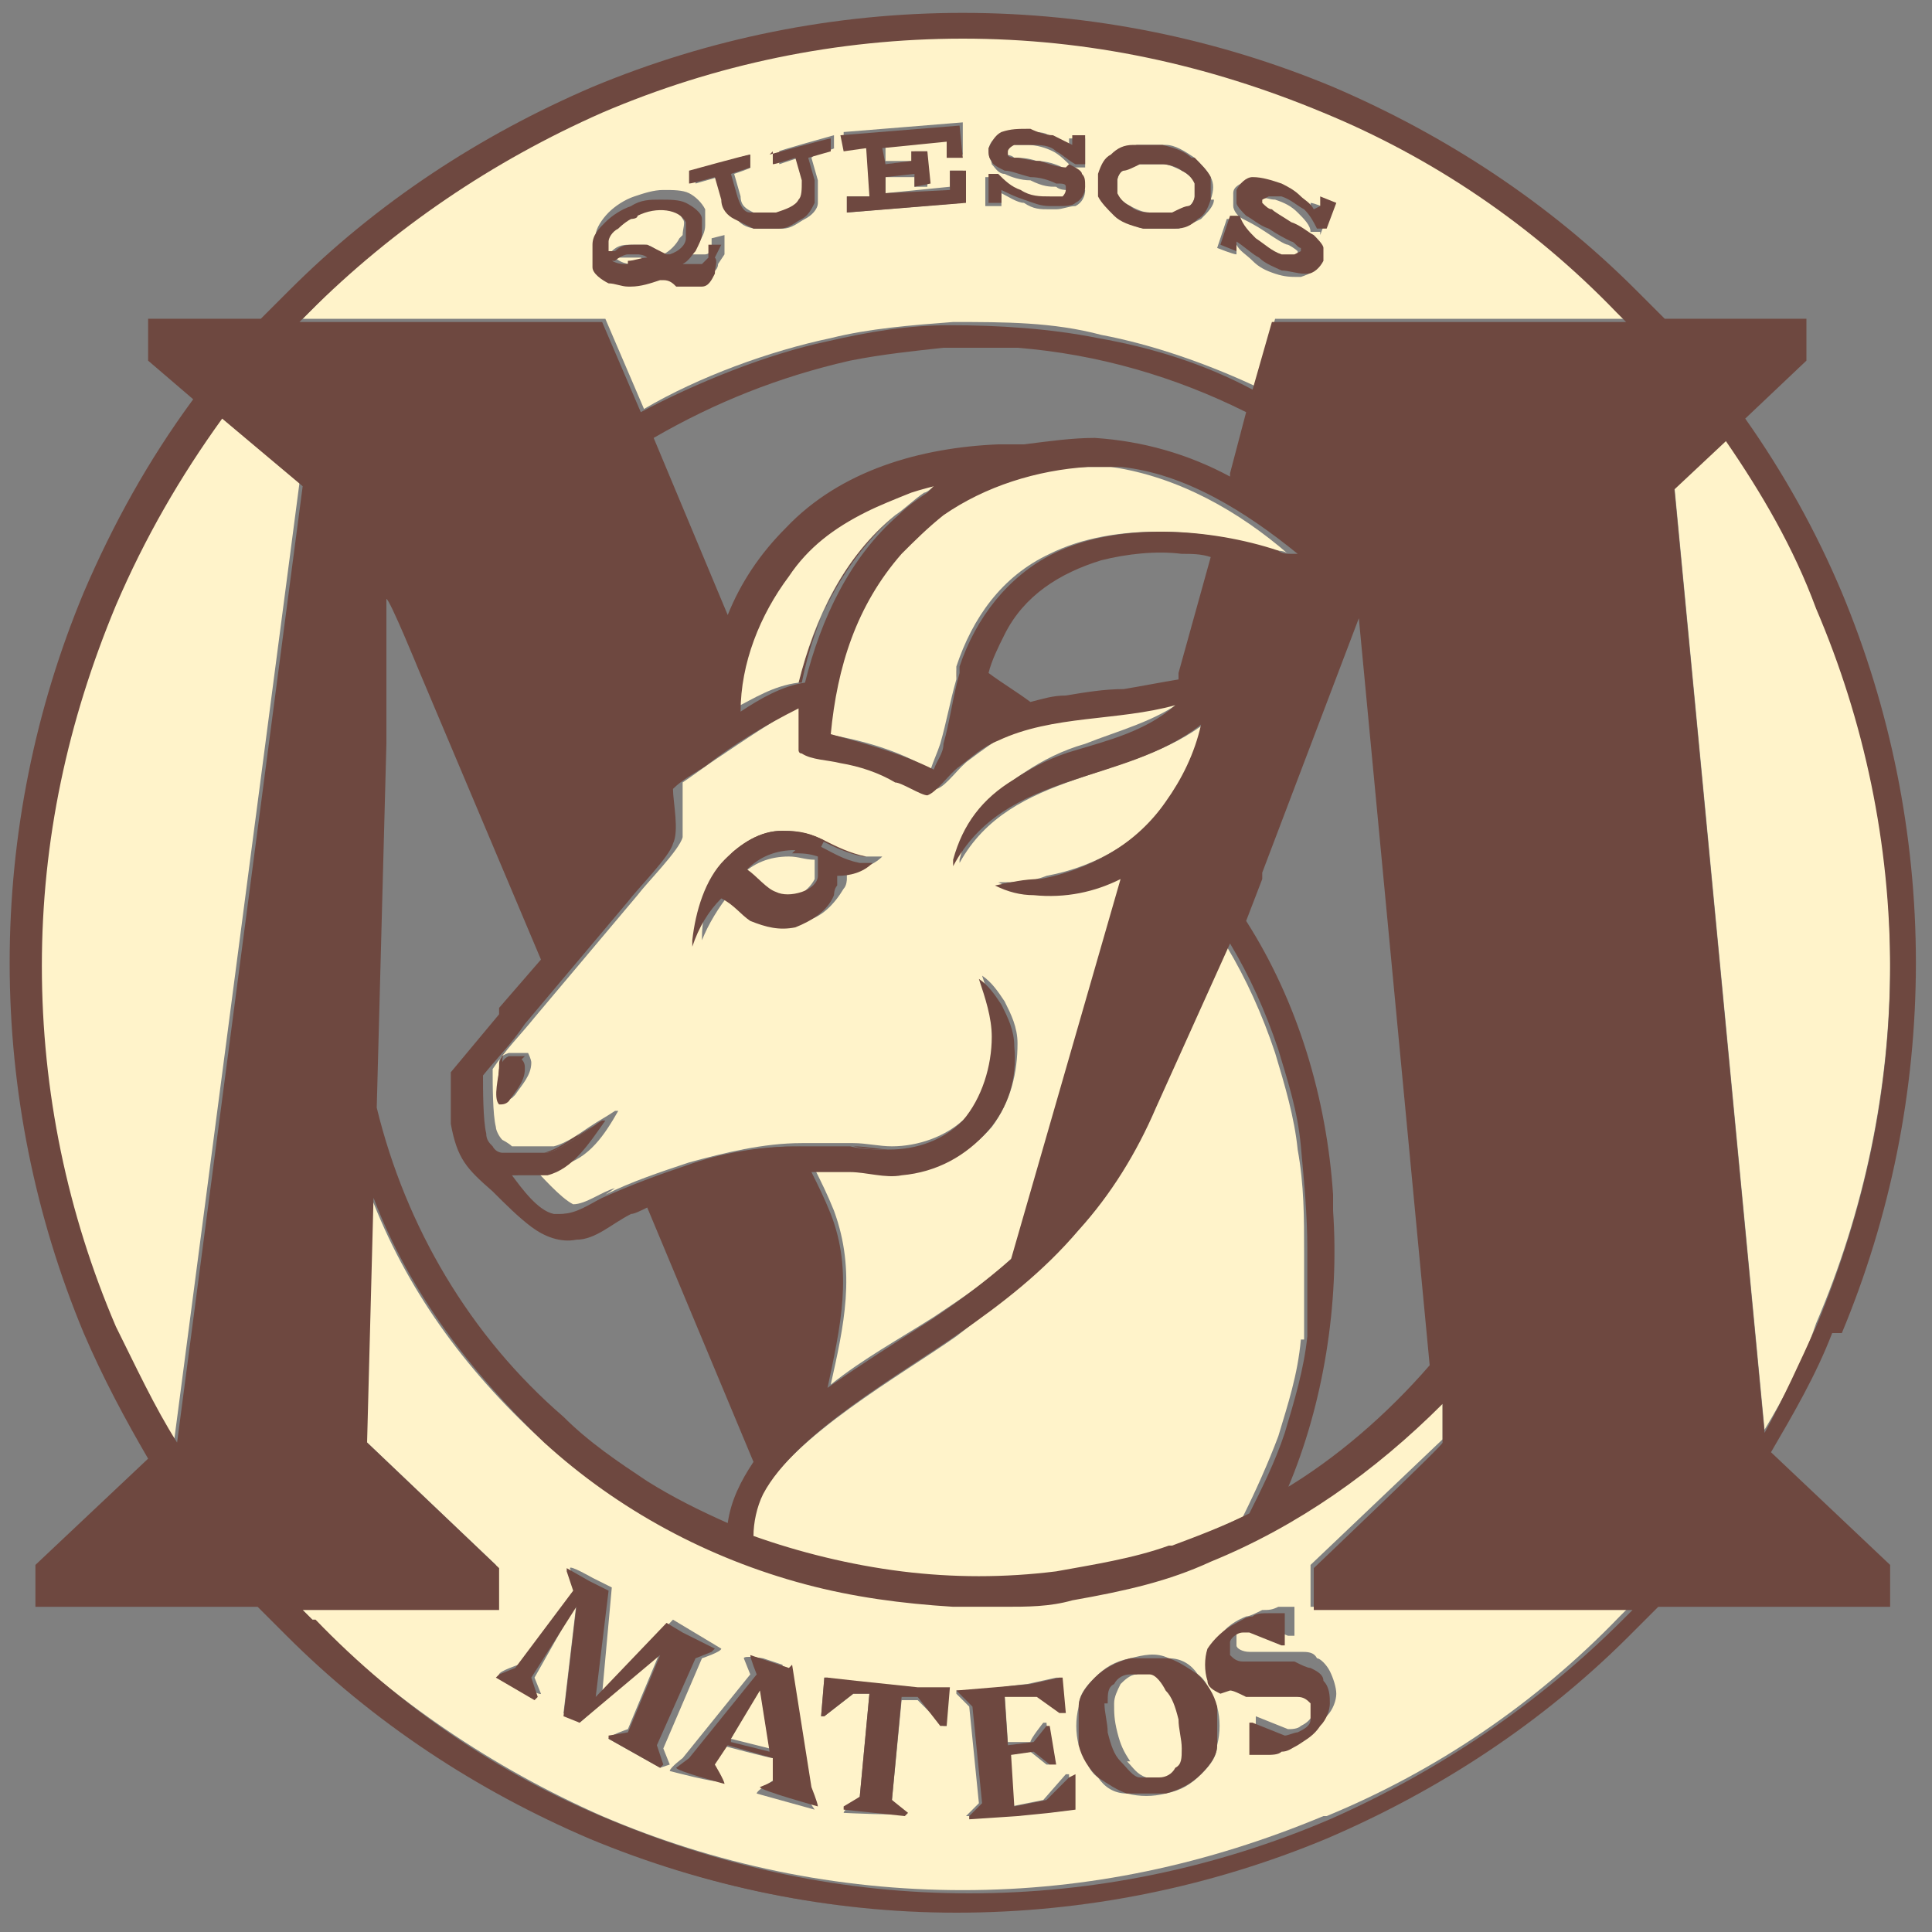 <svg xmlns="http://www.w3.org/2000/svg" id="Capa_1" viewBox="0 0 60 60"><rect x="0" y="0" width="60" height="60" fill="#808080" stroke="none"/><defs><style>      .st0 {        fill: #6e4840;      }      .st1 {        fill: #fff3ca;      }    </style></defs><path class="st0" d="M24.9,23.1c0,0,0,.1,0,.2,0,0,0,0,0-.1,0-.4,0-.8,0-1.2,0,0,0,0,0,0,0,.3,0,.8,0,1.1Z"></path><path class="st0" d="M22.6,26.7c.5-.5,1.1-.9,1.8-.9.5,0,.9.1,1.3.3.4.2.8.4,1.2.5.1,0,.3,0,.4,0,0,0,0,0,0,0-.2,0-.4,0-.5,0-.5-.1-.9-.3-1.3-.5-.4-.2-.8-.3-1.3-.3-.7,0-1.3.4-1.8.9-.6.7-1,1.7-1,2.7,0,0,0,0,0-.1,0-.9.4-1.8,1-2.5Z"></path><path class="st0" d="M31.7,24.3c-1,.7-1.7,1.5-2,2.7,0,0,0,0,0-.1.3-1.1.9-1.9,1.9-2.5.6-.4,1.2-.7,1.9-.9,1.1-.4,2.3-.7,3.1-1.4h0s0,0,0,0c0,0,0,0,0,0-.9.7-2.1,1-3.1,1.4-.7.2-1.3.5-1.9.9Z"></path><path class="st0" d="M29,41c-1,.7-2.1,1.4-3.2,2.1,0,0,0,0,0,0,1-.8,2.1-1.4,3.2-2.1.9-.6,1.8-1.2,2.5-1.9l3.4-11.8s0,0,0,0l-3.4,11.8c-.8.7-1.6,1.3-2.5,1.9Z"></path><path class="st0" d="M40,17.2s0,0,.1,0c0,0,0,0,0,0,0,0,0,0,0,0,0,0,0,0,0,0Z"></path><path class="st0" d="M32.4,27.3c-.5,0-1,.1-1.5.2,0,0,0,0,0,0,.5,0,.9,0,1.4-.2,1.6-.3,2.9-1.1,3.9-2.4.5-.7.9-1.6,1.1-2.4,0,0,0,0,0,0-.2.8-.6,1.7-1.1,2.4-.9,1.3-2.3,2.1-3.9,2.4Z"></path><path class="st0" d="M29.2,23c.2-.7.3-1.5.5-2.2,0,0,0,.1,0,.2-.2.7-.3,1.4-.5,2Z"></path><path class="st0" d="M18.8,37.2c.8-.4,1.7-.7,2.6-1,1.1-.3,2.3-.6,3.5-.6.5,0,1.1,0,1.6,0,.4,0,.8.1,1.2.1.8,0,1.7-.3,2.3-.9.7-.7.9-1.7.9-2.6,0-.6-.2-1.2-.4-1.8.3.2.5.5.7.8-.2-.3-.4-.6-.7-.8.2.6.4,1.2.4,1.8,0,.9-.3,1.9-.9,2.6-.6.6-1.5.9-2.3.9-.4,0-.8,0-1.2-.1-.5,0-1.1,0-1.6,0-1.2,0-2.4.2-3.5.6-.9.3-1.7.6-2.6,1-.4.2-.8.6-1.3.5,0,0,0,0,0,0,0,0,.1,0,.2,0,.4,0,.9-.4,1.3-.5Z"></path><path class="st0" d="M18,35.2c-.3.2-.7.5-1.1.6-.3,0-.5,0-.8,0-.2,0-.3,0-.5,0,.2,0,.4,0,.6,0,.3,0,.5,0,.8,0,.4-.1.8-.4,1.1-.6.2-.1.4-.3.6-.4,0,0,0,0,0,0-.3.2-.5.3-.8.5Z"></path><path class="st0" d="M15.6,34.1c-.1-.2,0-.9,0-1.1,0-.2,0-.3.3-.4.1,0,.2,0,.3,0-.1,0-.2,0-.4,0-.2.1-.2.2-.3.4,0,.2-.2.9,0,1.1,0,0,0,0,.1,0,0,0,0,0,0,0Z"></path><path class="st0" d="M33.7,14.5c-1.6,0-3.2.6-4.5,1.5,1.3-.9,2.9-1.4,4.6-1.5.3,0,.6,0,.9,0-.3,0-.7,0-1,0Z"></path><path class="st0" d="M29.2,15c-.4,0-.7.2-1.1.3-.5.2-1,.3-1.4.6.4-.2.9-.4,1.4-.5.4-.1.7-.2,1.1-.3,0,0,0,0,0,0,0,0,0,0,0,0,0,0,0,0,0,0Z"></path><path class="st0" d="M24.9,21.2s0,0,0,0c.4-2,1.3-3.9,2.9-5.2-1.5,1.3-2.5,3.2-3,5.2Z"></path><path class="st1" d="M18.8,37.1c.8-.4,1.7-.7,2.6-1,1.1-.3,2.3-.6,3.5-.6.5,0,1.1,0,1.6,0,.4,0,.8.1,1.2.1.8,0,1.7-.3,2.3-.9.7-.7.9-1.7.9-2.6,0-.6-.2-1.2-.4-1.8.3.2.5.5.7.8.2.4.4.8.4,1.3,0,.9-.2,1.8-.8,2.6-.7.8-1.6,1.3-2.7,1.4-.5,0-1.1,0-1.6-.1-.4,0-.8,0-1.2,0,.2.4.4.8.6,1.3.7,1.9.3,3.6-.1,5.4,1-.8,2.1-1.4,3.2-2.1.9-.6,1.8-1.2,2.5-1.9l3.4-11.8c-.8.4-1.7.6-2.7.5-.4,0-.8-.1-1.2-.3,0,0,0,0,0,0,0,0,0,0,0,0,.5,0,1,0,1.5-.2,1.6-.3,2.9-1.1,3.9-2.4.5-.7.9-1.5,1.1-2.4-2.4,1.9-6.1,1.5-7.7,4.4,0,0,0-.1,0-.2,0,0,0,0,0,.1.3-1.2.9-2,2-2.7.6-.4,1.2-.7,1.9-.9,1-.4,2.2-.7,3.1-1.4-1.8.5-3.8.3-5.5,1.1-.4.2-.8.5-1.2.8-.3.2-.7.8-1,.9,0,0,0,0,0,0-.2,0-.8-.3-1-.4-.5-.2-1.1-.4-1.7-.6-.4,0-.9-.1-1.2-.3,0,0-.1,0-.1-.1,0,0,0-.1,0-.2,0-.3,0-.8,0-1.1-1,.5-2,1.2-2.9,1.8-.3.2-.7.5-1,.7,0,.5,0,1.3,0,1.7-.1.4-1.1,1.4-1.4,1.8l-3.2,3.8c-.4.5-.9,1-1.3,1.6,0,.5,0,1.4.1,1.8,0,.1.1.3.2.4,0,0,.2.1.3.2.2,0,.3,0,.5,0,.3,0,.5,0,.8,0,.4-.1.8-.4,1.1-.6.3-.2.5-.3.8-.5,0,0,0,0,0,0,0,0,0,0,.1,0-.4.7-.9,1.5-1.8,1.7-.3,0-.6,0-.9,0,.3.3.9,1,1.3,1.2,0,0,0,0,0,0,.4,0,.9-.4,1.3-.5ZM22.5,26.7c.5-.5,1.1-.9,1.8-.9.5,0,.9.1,1.3.3.4.2.8.4,1.3.5.2,0,.3,0,.5,0,0,0,0,0,0,0,0,0,0,0,0,0-.3.3-.7.4-1.1.4,0,0,0,.2,0,.3,0,0,0,.2-.1.3-.3.5-.7.9-1.2,1-.5.1-1,0-1.4-.2-.3-.2-.6-.5-.9-.7-.4.5-.7,1-.9,1.5,0,0,0-.1,0-.2,0,0,0,0,0,.1,0-.9.4-2,1-2.7ZM15.9,34.1c0,0-.2.1-.3.1,0,0,0,0,0,0,0,0,0,0-.1,0-.1-.2,0-.9,0-1.1,0-.2,0-.3.3-.4.1,0,.3,0,.4,0,0,0,.1,0,.2,0,0,0,.1.2.1.3,0,.4-.3.7-.5,1Z"></path><path class="st1" d="M40.5,41.6c0,0,0-.1,0-.2,0-.4,0-.8,0-1.2,0-.3,0-.6,0-1.3,0-1.1,0-2.1-.2-3.2-.1-1-.4-2-.7-3-.4-1.2-.9-2.3-1.5-3.3l-2.3,5.1s0,0,0,0c-.6,1.4-1.4,2.7-2.4,3.8-1.1,1.2-2.4,2.2-3.7,3.2-1.7,1.2-5.1,3.1-6.1,5-.2.4-.3.8-.3,1.3,1.5.6,3.1,1,4.6,1.1,1.6.2,3.2.2,4.8,0,1.1-.2,2.4-.4,3.5-.8.8-.3,1.6-.6,2.4-1,.4-.8.8-1.7,1.1-2.5.3-1,.6-1.9.7-3Z"></path><path class="st1" d="M33.8,14.5c-1.6,0-3.2.6-4.6,1.5-.5.3-.9.7-1.3,1.2-1.4,1.6-2,3.5-2.2,5.6,1.1.2,2.2.5,3.2,1.1.1-.3.2-.5.3-.8.2-.7.3-1.3.5-2,0,0,0-.1,0-.2,0,0,0-.1,0-.2.5-1.5,1.4-2.8,2.9-3.5,2-1,4.9-.8,7-.1.1,0,.3,0,.4.1,0,0,0,0,0,0,0,0,0,0,0,0-1.5-1.3-3.4-2.4-5.5-2.7-.3,0-.6,0-.9,0Z"></path><path class="st1" d="M29.2,15c-.4,0-.7.2-1.1.3-.5.1-.9.3-1.4.5-.9.5-1.7,1.1-2.4,2-.9,1.2-1.4,2.7-1.5,4.2h0c.6-.3,1.2-.7,2-.8.5-2,1.4-3.9,3-5.2.3-.2.6-.5.9-.7.1,0,.3-.2.4-.3,0,0,0,0,0,0Z"></path><path class="st0" d="M9.1,50.8c-.3-.3-.6-.6-.9-.9h0c5.4,5.9,13.1,9.5,21.6,9.5s0,0,0,0c-4,0-7.8-.8-11.4-2.3-3.5-1.5-6.7-3.6-9.4-6.3Z"></path><polygon class="st0" points="25 49.2 25 49.2 25 49.2 25 49.2"></polygon><path class="st1" d="M6.8,12.9c-1.3,1.8-2.4,3.7-3.3,5.8-1.5,3.5-2.3,7.3-2.3,11.2s.8,7.6,2.3,11.2c.5,1.3,1.2,2.5,1.9,3.7h0c0,0,3.9-29.8,3.9-29.8l-2.5-2.1Z"></path><path class="st1" d="M36.7,5.3c-.2-.1-.4-.2-.6-.2-.2,0-.3,0-.5,0s-.1,0-.2,0c-.2,0-.4,0-.5.2-.1,0-.2.2-.2.3,0,.1,0,.3,0,.4,0,.1.2.3.4.4.2.1.4.2.6.2.2,0,.5,0,.7,0,.2,0,.4,0,.5-.2.1,0,.2-.2.2-.3,0-.1,0-.3,0-.4,0-.1-.2-.3-.4-.4Z"></path><polygon class="st1" points="22.7 54 23.9 54.3 23.6 52.4 22.7 54"></polygon><path class="st1" d="M41.2,56.4c3.4-1.4,6.5-3.5,9.1-6.2.1-.1.2-.2.3-.3h-9.9v-1.3l4.1-3.9v-1.2c-2.1,2.1-4.6,3.8-7.3,4.9,0,0,0,0,0,0-1.3.6-2.6.9-4.3,1.2,0,0,0,0,0,0-.7.1-1.4.2-2.1.2-.1,0-.3,0-.4,0-.2,0-.4,0-.7,0,0,0,0,0,0,0,0,0,0,0,0,0,0,0-.2,0-.3,0,0,0-.1,0-.2,0,0,0,0,0,0,0-1.6,0-3.1-.3-4.6-.7,0,0,0,0,0,0-3-.8-5.8-2.4-8.1-4.4-2.4-2.2-4.2-4.7-5.3-7.6l-.2,7.6,4.1,3.9v1.3h-6.1c.1.1.2.2.3.3,2.6,2.6,5.7,4.7,9.1,6.2,3.5,1.5,7.3,2.3,11.2,2.3s7.6-.8,11.2-2.3ZM20.5,54.9l-1.6-.9h0c0-.1.6-.3.6-.3l1-2.4-2.5,2.2-.5-.3.4-3.4-1.3,2.3.2.5h0c0,.1-1.3-.6-1.3-.6h0c0-.1.6-.3.6-.3l1.8-2.4-.2-.6h0c0-.1.7.3.7.3l.6.3-.3,3.3,2.2-2.3.5.3,1,.6h0c0,.1-.6.3-.6.3l-1.2,2.8.2.5h0ZM25.3,56.2l-1.8-.5h0c0-.1.5-.4.5-.4v-.7c-.1,0-1.6-.4-1.6-.4l-.4.6.3.5h0c0,.1-1.5-.3-1.5-.3h0c0-.1.4-.4.4-.4l2.1-2.6-.2-.5h0c0-.1.6,0,.6,0h0s.6.2.6.2l.6,3.8.2.4h0ZM29.4,53.6h-.1s-.8-.8-.8-.8h-.5c0,0-.3,3.1-.3,3.1l.4.4h0c0,.1-1.9,0-1.9,0h0c0-.1.5-.5.5-.5l.3-3.2h-.5s-.9.7-.9.7h-.1s.1-1.2.1-1.2h.1s.8.2.8.2l1.9.2h.9s.1,0,.1,0v1.2ZM37.8,51c.1-.3.4-.6.9-.8.1,0,.3-.1.5-.2.2,0,.3,0,.5-.1.2,0,.4,0,.5,0v.9s-.2,0-.2,0l-1-.4c0,0-.1,0-.2,0-.2,0-.3.2-.4.3,0,.1,0,.3,0,.4,0,.1.2.2.4.2.2,0,.5,0,.8,0,.3,0,.6,0,.8,0,.2,0,.4,0,.5.2.1,0,.3.2.4.4.1.2.2.5.2.7,0,.2-.1.5-.3.7-.2.2-.4.4-.7.6-.2,0-.3.2-.5.2-.2,0-.4,0-.5.1-.2,0-.4,0-.5,0v-.9s0,0,0,0l1,.4c.1,0,.3,0,.4-.1.2-.1.3-.2.4-.4,0-.2,0-.3,0-.5,0-.1-.2-.2-.4-.2-.2,0-.5,0-.8,0-.3,0-.6,0-.8,0-.2,0-.4,0-.5-.2-.1,0-.3-.2-.4-.4-.2-.3-.2-.7,0-1ZM33.5,53c0-.4.3-.7.5-.9.3-.3.6-.5,1.1-.6.4-.1.8-.2,1.2,0,.4,0,.7.2.9.5.3.2.4.6.6,1,.1.4.1.8,0,1.2,0,.4-.3.7-.5.9-.3.3-.6.5-1.1.6-.4.1-.8.1-1.2,0-.4,0-.7-.2-.9-.5-.3-.2-.4-.6-.6-1-.1-.4-.1-.8,0-1.2ZM29.7,52.5h1.1c0-.1,1.1-.2,1.1-.2l.9-.2h.1s.1,1,.1,1h-.1s-.8-.5-.8-.5h-.9s.1,1.5.1,1.5h.7c0-.1.4-.6.4-.6h.1s.1,1.3.1,1.3h-.1s-.5-.4-.5-.4h-.7s.1,1.7.1,1.7l1-.2.7-.8h.1s0,1.1,0,1.1h-.8c0,0-1,.2-1,.2h-1.4c0,.1,0,0,0,0l.4-.4-.3-3-.4-.4h0Z"></path><path class="st1" d="M50.3,9.6c-2.6-2.6-5.7-4.7-9.1-6.2-3.5-1.5-7.3-2.3-11.2-2.3s-7.6.8-11.2,2.3c-3.4,1.4-6.5,3.5-9.1,6.2-.1.1-.2.2-.3.3h9.4l1.2,2.8c1.7-1,3.9-1.8,5.8-2.2,1.2-.3,2.5-.4,3.8-.5,1.6,0,3.1,0,4.6.4,1.6.3,3.3.9,4.8,1.6l.6-2.1h11.1c-.1-.1-.2-.2-.3-.3ZM22.3,8.2c0,.2-.2.3-.4.4-.1,0-.3,0-.4,0-.1,0-.3,0-.4,0-.1,0-.3-.1-.4-.2,0,0-.1,0-.1,0-.3.1-.6.2-.9.2,0,0,0,0-.1,0-.2,0-.5,0-.6-.1-.2-.1-.4-.3-.5-.5,0-.2-.1-.4,0-.7,0-.2.2-.5.4-.7.2-.2.5-.4.8-.5.3-.1.6-.2.9-.2.3,0,.6,0,.8.1.2.1.4.3.5.5,0,.2,0,.3,0,.5,0,.2-.1.4-.2.5-.1.2-.2.3-.4.4.1,0,.2,0,.3,0,.1,0,.2,0,.3,0,.1,0,.2-.1.2-.2,0,0,0-.2,0-.3h0c0,0,.4-.1.4-.1h0c0,.2,0,.4,0,.6ZM25.2,4.9l.2.7c0,.3,0,.5,0,.7,0,.2-.2.4-.4.5-.2.1-.4.3-.7.3-.2,0-.4,0-.6,0s-.1,0-.2,0c-.2,0-.5-.1-.6-.3-.2-.1-.3-.4-.4-.6l-.2-.7-.7.2v-.4c-.1,0,1.7-.5,1.7-.5v.4c.1,0-.5.2-.5.2l.2.7c0,.3.2.4.4.5.2,0,.5,0,.8,0,.3,0,.5-.2.7-.4.1-.2.2-.4.1-.6l-.2-.7-.6.2v-.4c-.1,0,1.7-.5,1.7-.5v.4c.1,0-.6.2-.6.2ZM26.3,6.6v-.5s.7,0,.7,0v-1.5c-.1,0-.8,0-.8,0v-.5s3.7-.3,3.7-.3v1c0,0-.4,0-.4,0v-.5s-2,.2-2,.2v.5s.9,0,.9,0v-.3s.4,0,.4,0v1.1c0,0-.4,0-.4,0v-.3s-.9,0-.9,0v.5s2-.2,2-.2v-.5s.4,0,.4,0v1c0,0-3.6.3-3.6.3ZM33.7,5.9c0,.2-.1.4-.3.5-.2,0-.4.1-.6.1s-.1,0-.2,0c-.3,0-.5,0-.8-.2-.2,0-.5-.2-.7-.3v.4s-.5,0-.5,0v-.9c0,0,.4,0,.4,0h0c.2.2.4.4.7.5.3.1.6.2.9.2.2,0,.3,0,.4,0,.1,0,.1-.1.1-.2,0,0,0,0,0-.1,0,0-.2,0-.3-.1-.2,0-.4,0-.8-.2-.3,0-.6-.1-.8-.2-.2,0-.3-.2-.4-.3,0-.1-.1-.2-.1-.4,0-.2.1-.4.4-.5.2-.1.5-.1.9-.1.3,0,.5,0,.7.2.2,0,.4.2.5.3v-.3s.5,0,.5,0v.9c0,0-.4,0-.4,0h0c-.2-.2-.4-.4-.6-.5-.2-.1-.5-.2-.8-.2-.2,0-.3,0-.5,0-.1,0-.2,0-.2.2,0,0,0,0,0,.1,0,0,.2,0,.3.1.2,0,.4,0,.7.1.3,0,.6.1.8.2.2,0,.4.2.4.3,0,.1.1.2.1.4ZM37.7,6.2c0,.2-.2.4-.4.6-.2.1-.4.2-.7.3,0,0-.2,0-.3,0-.2,0-.4,0-.7,0-.3,0-.6-.2-.9-.4-.2-.2-.4-.4-.5-.6-.1-.2-.1-.4,0-.7,0-.2.2-.4.4-.6.2-.1.4-.2.7-.3.3,0,.6,0,.9,0,.3,0,.6.2.9.4.2.2.4.4.5.6.1.2.1.4,0,.7ZM41,7.2h-.3c0,0,0,0,0,0,0-.2-.2-.4-.4-.6-.2-.2-.4-.3-.7-.4-.2,0-.3-.1-.4,0-.1,0-.2,0-.2.1,0,0,0,0,0,.1,0,0,.1.1.3.2.1,0,.3.2.6.4.3.2.5.3.7.4.2.1.3.3.3.4,0,.1,0,.3,0,.4,0,.2-.2.3-.5.4,0,0,0,0-.1,0-.2,0-.4,0-.7-.1-.3-.1-.5-.2-.7-.4-.2-.2-.4-.3-.5-.5v.3c-.1,0-.6-.2-.6-.2l.3-.9h.3c0,0,0,0,0,0,.1.2.3.5.5.7.2.2.5.4.8.5.2,0,.3,0,.4,0,.1,0,.2,0,.2-.1,0,0,0,0,0-.1,0,0-.1-.1-.3-.2-.1,0-.4-.2-.7-.4-.3-.2-.5-.3-.7-.4-.2-.1-.3-.3-.3-.4,0-.1,0-.3,0-.4,0-.2.2-.3.5-.4.2,0,.5,0,.9.2.2,0,.5.2.6.4.2.1.3.3.4.4v-.3c.1,0,.6.2.6.2l-.3.8Z"></path><path class="st1" d="M52,15.1l2.8,29.3c.6-1,1.2-2.1,1.6-3.3,1.5-3.5,2.3-7.3,2.3-11.2s-.8-7.6-2.3-11.2c-.8-1.8-1.7-3.5-2.8-5.2l-1.6,1.5Z"></path><path class="st1" d="M19.6,8h0c-.1,0-.2,0-.4,0h-.1c.1.1.3.2.5.2h0c.2,0,.4,0,.6-.1-.1,0-.2,0-.3-.1,0,0-.2,0-.3,0Z"></path><path class="st1" d="M35,54.7c.2.2.3.4.6.5.2,0,.4.1.6,0,.2,0,.4-.2.5-.3.1-.2.2-.4.2-.6,0-.3,0-.5-.1-.9-.1-.4-.2-.6-.4-.9-.2-.2-.3-.4-.5-.5-.2,0-.4-.1-.6,0-.2,0-.4.2-.5.3-.1.2-.2.4-.2.6,0,.3,0,.5.1.9.1.4.2.6.4.9Z"></path><path class="st1" d="M21.2,7.3c0-.2.1-.4,0-.5-.2-.4-.8-.5-1.5-.2,0,0-.2,0-.2.1,0,0,0,0,0,0-.1,0-.3.2-.4.3-.1.1-.2.3-.3.4,0,.1,0,.2,0,.4h.2c.2-.2.4-.2.6-.2,0,0,0,0,0,0,.1,0,.3,0,.4,0,.2,0,.3.1.6.3h0c.2-.1.4-.3.5-.5,0,0,0,0,0,0Z"></path><path class="st1" d="M24.8,27.8c.2-.1.4-.3.5-.5,0-.2,0-.4,0-.6-.3,0-.5-.1-.8-.1-.6,0-1.1.2-1.5.6.3.2.6.5.9.7.3,0,.6.1.8,0Z"></path><path class="st0" d="M24,4.7v.4c.1,0,.7-.2.7-.2l.2.7c0,.3,0,.5-.1.6-.1.2-.4.3-.7.4-.3,0-.6,0-.8,0-.2,0-.3-.2-.4-.5l-.2-.7.6-.2v-.4c-.1,0-1.9.5-1.9.5v.4c.1,0,.8-.2.8-.2l.2.7c0,.3.2.5.4.6.2.1.4.2.6.3,0,0,.1,0,.2,0,.2,0,.4,0,.6,0,.3,0,.5-.2.7-.3.2-.1.3-.3.4-.5,0-.2,0-.5,0-.7l-.2-.7.7-.2v-.4c-.1,0-1.9.5-1.9.5Z"></path><polygon class="st0" points="29.5 5.3 29.5 5.9 27.5 6 27.5 5.5 28.4 5.4 28.4 5.8 28.9 5.7 28.8 4.7 28.3 4.7 28.3 5 27.5 5.1 27.4 4.6 29.4 4.4 29.4 4.9 29.9 4.9 29.8 3.9 26.1 4.2 26.2 4.7 26.9 4.6 27 6.1 26.3 6.1 26.3 6.6 30 6.3 30 5.3 29.5 5.3"></polygon><path class="st0" d="M33.1,5.2c-.2,0-.5-.1-.8-.2-.3,0-.6-.1-.7-.1-.1,0-.3,0-.3-.1,0,0,0,0,0-.1,0,0,0-.1.2-.2.1,0,.3,0,.5,0,.3,0,.6,0,.8.2.2.1.4.3.6.4h0s.3,0,.3,0v-.9c0,0-.4,0-.4,0v.3c-.2-.1-.4-.2-.6-.3-.2,0-.5-.1-.7-.2-.4,0-.6,0-.9.1-.2.1-.3.3-.4.5,0,.2,0,.3.1.4,0,.1.2.2.4.3.2,0,.4.1.8.2.3,0,.6.1.8.2.2,0,.3,0,.3.1,0,0,0,0,0,.1,0,0,0,.1-.1.2-.1,0-.2,0-.4,0-.3,0-.6,0-.9-.2-.3-.1-.5-.3-.7-.5h0s-.3,0-.3,0v.9c0,0,.4,0,.4,0v-.4c.2.1.4.2.7.3.3.1.5.2.8.2,0,0,.1,0,.2,0,.3,0,.5,0,.6-.1.2-.1.3-.3.3-.5,0-.2,0-.3-.1-.4,0-.1-.2-.2-.4-.3Z"></path><path class="st0" d="M37,4.9c-.2-.2-.5-.3-.9-.4-.3,0-.7,0-.9,0-.3,0-.5.1-.7.3-.2.1-.3.3-.4.6,0,.2,0,.5,0,.7.1.2.3.4.5.6.2.2.5.3.9.4.2,0,.4,0,.7,0s.2,0,.3,0c.3,0,.5-.1.7-.3.2-.1.3-.3.4-.6,0-.2,0-.5,0-.7-.1-.2-.3-.4-.5-.6ZM37.1,6.1c0,.1-.1.3-.2.3-.1,0-.3.1-.5.2-.2,0-.4,0-.7,0-.3,0-.5-.1-.6-.2-.2-.1-.3-.2-.4-.4,0-.1,0-.3,0-.4,0-.1.1-.3.2-.3.1,0,.3-.1.5-.2,0,0,.1,0,.2,0,.2,0,.3,0,.5,0,.2,0,.5.1.6.2.2.1.3.2.4.4,0,.1,0,.3,0,.4Z"></path><path class="st0" d="M40.8,6.5c-.1-.2-.3-.3-.4-.4-.2-.2-.4-.3-.6-.4-.3-.1-.6-.2-.9-.2-.2,0-.4.2-.5.4,0,.1,0,.3,0,.4,0,.1.2.3.3.4.2.1.4.3.7.4.3.2.5.3.7.4.1,0,.2.2.3.2,0,0,0,.1,0,.1,0,0,0,0-.2.1-.1,0-.3,0-.4,0-.3-.1-.5-.3-.8-.5-.2-.2-.4-.4-.5-.7h0s-.3,0-.3,0l-.3.9.5.2v-.3c.3.2.5.4.7.5.2.2.5.3.7.4.2,0,.5.1.7.1s.1,0,.1,0c.2,0,.4-.2.5-.4,0-.1,0-.3,0-.4,0-.1-.2-.3-.3-.4-.2-.1-.4-.3-.7-.4-.3-.2-.5-.3-.6-.4-.1,0-.2-.1-.3-.2,0,0,0-.1,0-.1,0,0,0,0,.2-.1.1,0,.3,0,.4,0,.3.1.5.3.7.4.2.2.3.4.4.6h0s.3,0,.3,0l.3-.8-.5-.2v.3Z"></path><polygon class="st0" points="21.6 51.5 22.1 51.3 22.2 51.2 21.2 50.7 20.7 50.4 18.5 52.7 18.9 49.4 18.3 49.1 17.6 48.7 17.6 48.8 17.8 49.4 16 51.8 15.5 52 15.4 52.1 16.6 52.8 16.7 52.7 16.5 52.1 17.9 49.9 17.5 53.3 18 53.5 20.5 51.4 19.5 53.8 18.9 53.9 18.9 54 20.5 54.9 20.6 54.8 20.4 54.2 21.6 51.5"></polygon><path class="st0" d="M24.5,51.8l-.6-.2h0s-.6-.2-.6-.2h0c0,.1.2.6.2.6l-2.1,2.6-.4.3h0c0,.1,1.5.5,1.5.5h0c0-.1-.3-.6-.3-.6l.4-.6,1.4.4v.7c.1,0-.4.2-.4.2h0c0,.1,1.8.6,1.8.6h0c0-.1-.2-.6-.2-.6l-.6-3.8ZM22.7,54l.9-1.5.3,1.9-1.2-.3Z"></path><polygon class="st0" points="28.5 52.4 26.6 52.2 25.7 52.1 25.6 52.1 25.5 53.3 25.6 53.3 26.5 52.6 27 52.6 26.7 55.8 26.2 56.1 26.2 56.2 28.1 56.4 28.2 56.3 27.7 55.9 28 52.7 28.5 52.7 29.2 53.6 29.4 53.6 29.5 52.4 29.3 52.4 28.5 52.4"></polygon><polygon class="st0" points="30.5 56 30.1 56.4 30.1 56.5 31.6 56.4 32.6 56.3 33.4 56.2 33.4 55.1 33.2 55.2 32.5 55.9 31.5 56.1 31.4 54.5 32.1 54.4 32.6 54.8 32.8 54.8 32.6 53.6 32.5 53.6 32.1 54.1 31.3 54.2 31.2 52.7 32.2 52.7 32.9 53.2 33.1 53.2 33 52.1 32.9 52.1 32 52.3 30.9 52.4 30.9 52.4 29.7 52.5 29.8 52.6 30.2 53 30.5 56"></polygon><path class="st0" d="M34.1,55.2c.3.2.6.4.9.5.4,0,.8,0,1.2,0,.4-.1.8-.3,1.1-.6.3-.3.5-.6.5-.9,0-.4,0-.7,0-1.2-.1-.4-.3-.7-.6-1-.3-.2-.6-.4-.9-.5-.4,0-.8,0-1.2,0-.4.1-.8.3-1.1.6-.3.3-.5.6-.5.9,0,.4,0,.7,0,1.2.1.4.3.7.6,1ZM34.4,52.9c0-.3,0-.5.2-.6.1-.2.3-.3.5-.3.2,0,.4,0,.6,0,.2,0,.4.3.5.5.2.2.3.5.4.9,0,.3.1.6.1.9,0,.3,0,.5-.2.6-.1.2-.3.3-.5.3-.2,0-.4,0-.6,0-.2,0-.4-.3-.6-.5-.2-.2-.3-.5-.4-.9,0-.3-.1-.6-.1-.9Z"></path><path class="st0" d="M38.2,52.5c.1,0,.3.1.5.2.2,0,.5,0,.8,0,.4,0,.7,0,.8,0,.2,0,.3.1.4.2,0,.2,0,.3,0,.5,0,.2-.2.3-.4.4-.1,0-.3.1-.4.1l-1-.4h-.1c0,0,0,1,0,1,.2,0,.4,0,.5,0,.2,0,.4,0,.5-.1.2,0,.3-.1.5-.2.3-.2.5-.3.7-.6.2-.2.3-.5.3-.7,0-.2,0-.5-.2-.7,0-.2-.2-.3-.4-.4-.1,0-.3-.1-.5-.2-.2,0-.5,0-.8,0-.4,0-.7,0-.8,0-.2,0-.3-.1-.4-.2,0-.1,0-.3,0-.4,0-.1.2-.3.4-.3,0,0,.1,0,.2,0l1,.4h.1c0,0,0-1,0-1-.2,0-.3,0-.5,0-.2,0-.4,0-.5.1-.2,0-.3.1-.5.2-.4.2-.7.5-.9.8-.1.3-.1.7,0,1,0,.2.2.3.4.4Z"></path><path class="st0" d="M22.4,7.6h-.4c0,0,0,.1,0,.1,0,.1,0,.2,0,.3,0,0-.1.1-.2.2,0,0-.2,0-.3,0,0,0-.2,0-.3,0,.2-.1.3-.3.4-.4.1-.2.2-.4.2-.5,0-.2,0-.4,0-.5,0-.2-.3-.4-.5-.5-.2-.1-.5-.1-.8-.1-.3,0-.6,0-.9.2-.3.1-.6.3-.8.5-.2.2-.4.4-.4.7,0,.2,0,.5,0,.7,0,.2.3.4.5.5.2,0,.4.1.6.1s0,0,.1,0c.3,0,.6-.1.9-.2,0,0,0,0,.1,0,.2,0,.3.1.4.2.1,0,.3,0,.4,0,.1,0,.3,0,.4,0,.2,0,.3-.2.4-.4,0-.2.1-.4,0-.5h0ZM19.5,8.2h0c-.2,0-.3,0-.5-.1h.1c.1-.1.3-.2.4-.2h0c.1,0,.2,0,.3,0,0,0,.2,0,.3.1-.2,0-.4.1-.6.1ZM20.7,7.9h0c-.2-.1-.4-.2-.6-.3-.1,0-.3,0-.4,0s0,0,0,0c-.2,0-.4,0-.6.2h-.2s0-.1,0-.3c0-.1.1-.3.3-.4,0,0,.2-.2.4-.3,0,0,0,0,0,0,0,0,.2,0,.2-.1.6-.3,1.3-.2,1.5.2,0,.2,0,.3,0,.5,0,0,0,0,0,0,0,.2-.2.4-.5.5Z"></path><path class="st0" d="M57.2,41.4c1.5-3.6,2.3-7.5,2.3-11.5s-.8-7.9-2.3-11.5c-.8-1.9-1.8-3.7-3-5.4l1.9-1.8v-1.3h-4.4c-.3-.3-.6-.6-.9-.9-2.7-2.7-5.9-4.8-9.4-6.3-3.6-1.5-7.5-2.3-11.5-2.3s-7.9.8-11.5,2.3c-3.5,1.5-6.7,3.6-9.4,6.3-.3.3-.6.6-.9.9h-3.5v1.3l1.4,1.2c-1.4,1.9-2.5,3.9-3.4,6-1.5,3.6-2.3,7.5-2.3,11.5s.8,7.9,2.3,11.5c.6,1.4,1.3,2.7,2,3.9l-3.5,3.3v1.3h6.9c.3.3.6.6.9.9,2.7,2.7,5.9,4.8,9.4,6.3,3.6,1.5,7.5,2.3,11.4,2.3,0,0,0,0,0,0,4,0,7.9-.8,11.5-2.3,3.5-1.5,6.7-3.6,9.4-6.3.3-.3.6-.6.9-.9h7.2v-1.3l-3.7-3.5c.7-1.2,1.4-2.4,1.9-3.7ZM25,49.2s0,0,0,0c0,0,0,0,0,0,0,0,0,0,0,0ZM40.2,17.2s0,0,0,0c0,0,0,0-.1,0-.1,0-.3,0-.4-.1-2.1-.7-5-.9-7,.1-1.4.7-2.4,2-2.9,3.5,0,0,0,.1,0,.2-.2.7-.3,1.5-.5,2.2,0,.3-.2.5-.3.8-1-.5-2.1-.8-3.2-1.1.2-2.1.8-4,2.2-5.6.4-.4.8-.8,1.3-1.2,1.3-.9,2.9-1.4,4.5-1.5.3,0,.7,0,1,0,2,.2,3.9,1.4,5.5,2.7ZM16.1,36.5c.3,0,.6,0,.9,0,.8-.2,1.3-1,1.8-1.7,0,0,0,0-.1,0-.2.1-.4.3-.6.4-.3.2-.7.5-1.1.6-.3,0-.5,0-.8,0-.2,0-.4,0-.6,0,0,0-.2,0-.3-.2-.1-.1-.2-.2-.2-.4-.1-.4-.1-1.4-.1-1.8.4-.5.9-1,1.3-1.6l3.2-3.8c.3-.4,1.3-1.4,1.4-1.8.2-.4,0-1.3,0-1.7.3-.3.7-.5,1-.7.9-.7,1.9-1.3,2.9-1.8,0,0,0,0,0,0,0,.4,0,.9,0,1.2,0,0,0,0,0,.1,0,0,0,.1.1.1.3.2.8.2,1.2.3.6.1,1.2.3,1.7.6.2,0,.8.4,1,.4,0,0,0,0,0,0,.3-.1.7-.7,1-.9.4-.3.7-.6,1.2-.8,1.7-.8,3.7-.6,5.5-1.1,0,0,0,0,0,0h0s0,0,0,0c-.9.8-2.1,1.1-3.1,1.4-.7.2-1.3.5-1.9.9-1,.6-1.6,1.4-1.9,2.5,0,0,0,.1,0,.2,1.6-3,5.3-2.5,7.7-4.4,0,0,0,0,0,0-.2.9-.6,1.7-1.1,2.4-.9,1.3-2.3,2.1-3.9,2.4-.5,0-.9.1-1.4.2,0,0,0,0,0,0,.4.2.8.3,1.2.3,1,.1,1.9-.1,2.7-.5,0,0,0,0,0,0l-3.4,11.8c-.8.7-1.6,1.3-2.5,1.9-1.1.7-2.2,1.4-3.2,2.1,0,0,0,0,0,0,.4-1.9.8-3.6.1-5.4-.2-.5-.4-.9-.6-1.3.4,0,.8,0,1.2,0,.5,0,1.1.2,1.6.1,1.1-.1,2-.6,2.7-1.4.6-.7.9-1.6.8-2.6,0-.5-.2-.9-.4-1.3-.2-.3-.4-.6-.7-.8.2.6.4,1.2.4,1.8,0,.9-.3,1.9-.9,2.6-.6.6-1.4.9-2.3.9-.4,0-.8,0-1.2-.1-.5,0-1.1,0-1.6,0-1.2,0-2.4.2-3.5.6-.9.3-1.7.6-2.6,1-.4.2-.8.5-1.3.5,0,0-.1,0-.2,0-.5-.1-1-.8-1.3-1.2ZM36.6,21.1c-.6.1-1.1.2-1.7.3-.6,0-1.2.1-1.8.2-.4,0-.7.1-1.1.2-.4-.3-.9-.6-1.3-.9.1-.4.3-.8.5-1.2.6-1.2,1.7-1.9,3-2.3.8-.2,1.7-.3,2.5-.2.3,0,.6,0,.9.1l-1,3.6ZM29.2,15c-.1,0-.3.2-.4.3-.3.2-.6.4-.9.7-1.5,1.3-2.4,3.2-2.9,5.2,0,0,0,0,0,0-.7.1-1.4.5-2,.9h0c0-1.5.6-3,1.5-4.2.6-.9,1.4-1.5,2.4-2,.4-.2.9-.4,1.4-.6.3-.1.7-.2,1.1-.3,0,0,0,0,0,0,0,0,0,0,0,0ZM38.2,14.8c-1.3-.7-2.7-1.1-4.2-1.2-.7,0-1.4.1-2.2.2-.3,0-.5,0-.8,0-2.4.1-4.9.8-6.6,2.6-.8.8-1.4,1.7-1.8,2.7l-2.3-5.5c1.9-1.1,3.9-1.9,6.1-2.4,1-.2,2-.3,2.9-.4.8,0,1.5,0,2.3,0,2.5.2,4.9.9,7.1,2l-.5,1.9ZM15.5,31.5c-.5.6-1,1.2-1.5,1.8,0,.1,0,.3,0,.4v1.2c.2,1.1.5,1.4,1.3,2.1.4.4.8.8,1.2,1.1.4.3.9.5,1.4.4.6,0,1.1-.5,1.7-.8.1,0,.3-.1.5-.2l3.3,7.9c-.4.6-.7,1.2-.8,1.9-.9-.4-1.7-.8-2.5-1.3,0,0,0,0,0,0-.9-.6-1.8-1.2-2.6-2-2.9-2.5-4.9-5.9-5.8-9.6l.3-11.3v-4.5c.1,0,1,2.2,1,2.2l3.8,9-1.3,1.5ZM36.3,48c-1.1.4-2.4.6-3.5.8-1.6.2-3.2.2-4.8,0-1.6-.2-3.2-.6-4.6-1.1,0-.4.1-.9.3-1.3,1-1.9,4.4-3.8,6.1-5,1.3-.9,2.6-1.9,3.7-3.2,1-1.1,1.8-2.4,2.4-3.8,0,0,0,0,0,0l2.3-5.1c.6,1,1.1,2.1,1.5,3.3.3,1,.6,1.9.7,3,.1,1.1.2,2.1.2,3.2,0,.7,0,1,0,1.3,0,.3,0,.7,0,1.2,0,0,0,.1,0,.2-.1,1-.4,2-.7,3-.3.9-.7,1.7-1.1,2.5-.8.4-1.6.7-2.4,1ZM40,46.2c1.1-2.6,1.6-5.7,1.4-8.6h0c0-.2,0-.3,0-.5-.2-3-1.1-6-2.7-8.5l.5-1.3c0,0,0-.1,0-.2h0s3-7.9,3-7.9c0,0,0,0,0,0l2.2,23.2c-1.3,1.5-2.9,2.9-4.6,3.9,0,0,0,0,0,0ZM39.5,10l-.6,2.1c-1.5-.8-3.1-1.3-4.8-1.6-1.5-.3-3.1-.4-4.6-.4-1.3,0-2.5.2-3.8.5-1.9.4-4.1,1.3-5.8,2.2l-1.2-2.8h-9.4c.1-.1.2-.2.3-.3,2.6-2.6,5.7-4.7,9.1-6.2,3.5-1.5,7.3-2.3,11.2-2.3s7.6.8,11.2,2.3c3.4,1.4,6.5,3.5,9.1,6.2.1.1.2.2.3.3h-11.1ZM58.7,30c0,3.9-.8,7.6-2.3,11.2-.5,1.1-1,2.2-1.6,3.3l-2.8-29.3,1.6-1.5c1.1,1.6,2.1,3.3,2.8,5.2,1.5,3.5,2.3,7.3,2.3,11.2ZM5.5,44.8h0c-.7-1.1-1.3-2.4-1.9-3.6-1.5-3.5-2.3-7.3-2.3-11.2s.8-7.6,2.3-11.2c.9-2.1,2-4,3.3-5.8l2.5,2.1-3.9,29.7ZM9.7,50.3c-.1-.1-.2-.2-.3-.3h6.1v-1.3l-4.1-3.9.2-7.6c1.1,2.9,3,5.4,5.3,7.6,2.3,2.1,5.1,3.6,8.1,4.4,0,0,0,0,0,0,1.5.4,3,.6,4.6.7,0,0,0,0,0,0,0,0,.1,0,.2,0,0,0,.2,0,.3,0,0,0,0,0,0,0,0,0,0,0,0,0,.2,0,.4,0,.7,0,.1,0,.3,0,.4,0,.7,0,1.4,0,2.1-.2,0,0,0,0,0,0,1.7-.3,3-.6,4.3-1.2,0,0,0,0,0,0,2.7-1.1,5.1-2.8,7.2-4.9v1.2c.1,0-4,3.9-4,3.9v1.3h9.9c-.1.1-.2.2-.3.3-2.6,2.6-5.7,4.7-9.1,6.2-3.5,1.5-7.3,2.3-11.2,2.3s-7.6-.8-11.2-2.3c-3.4-1.4-6.5-3.5-9.1-6.2Z"></path><path class="st0" d="M16.3,32.8s-.1,0-.2,0c0,0-.2,0-.3,0-.2.1-.2.2-.3.4,0,.2-.2.9,0,1.1,0,0,0,0,0,0,0,0,0,0,0,0,.1,0,.2,0,.3-.1.2-.3.5-.6.5-1,0-.1,0-.2-.1-.3Z"></path><path class="st0" d="M25.6,26.1c-.4-.2-.7-.3-1.3-.3-.7,0-1.3.4-1.8.9-.6.6-.9,1.6-1,2.5,0,0,0,.1,0,.2.2-.6.5-1.1.9-1.5.4.2.6.5.9.7.5.2.9.3,1.4.2.5-.2,1-.5,1.2-1,0,0,0-.2.1-.3,0,0,0-.2,0-.3.4,0,.8-.1,1.1-.4,0,0,0,0,0,0-.1,0-.3,0-.4,0-.5-.1-.8-.3-1.2-.5ZM24.6,26.5c.3,0,.5,0,.8.1,0,.2,0,.4,0,.6,0,.2-.2.4-.5.5-.3.1-.6.1-.8,0-.3-.1-.6-.5-.9-.7.4-.4.9-.6,1.5-.6Z"></path></svg>